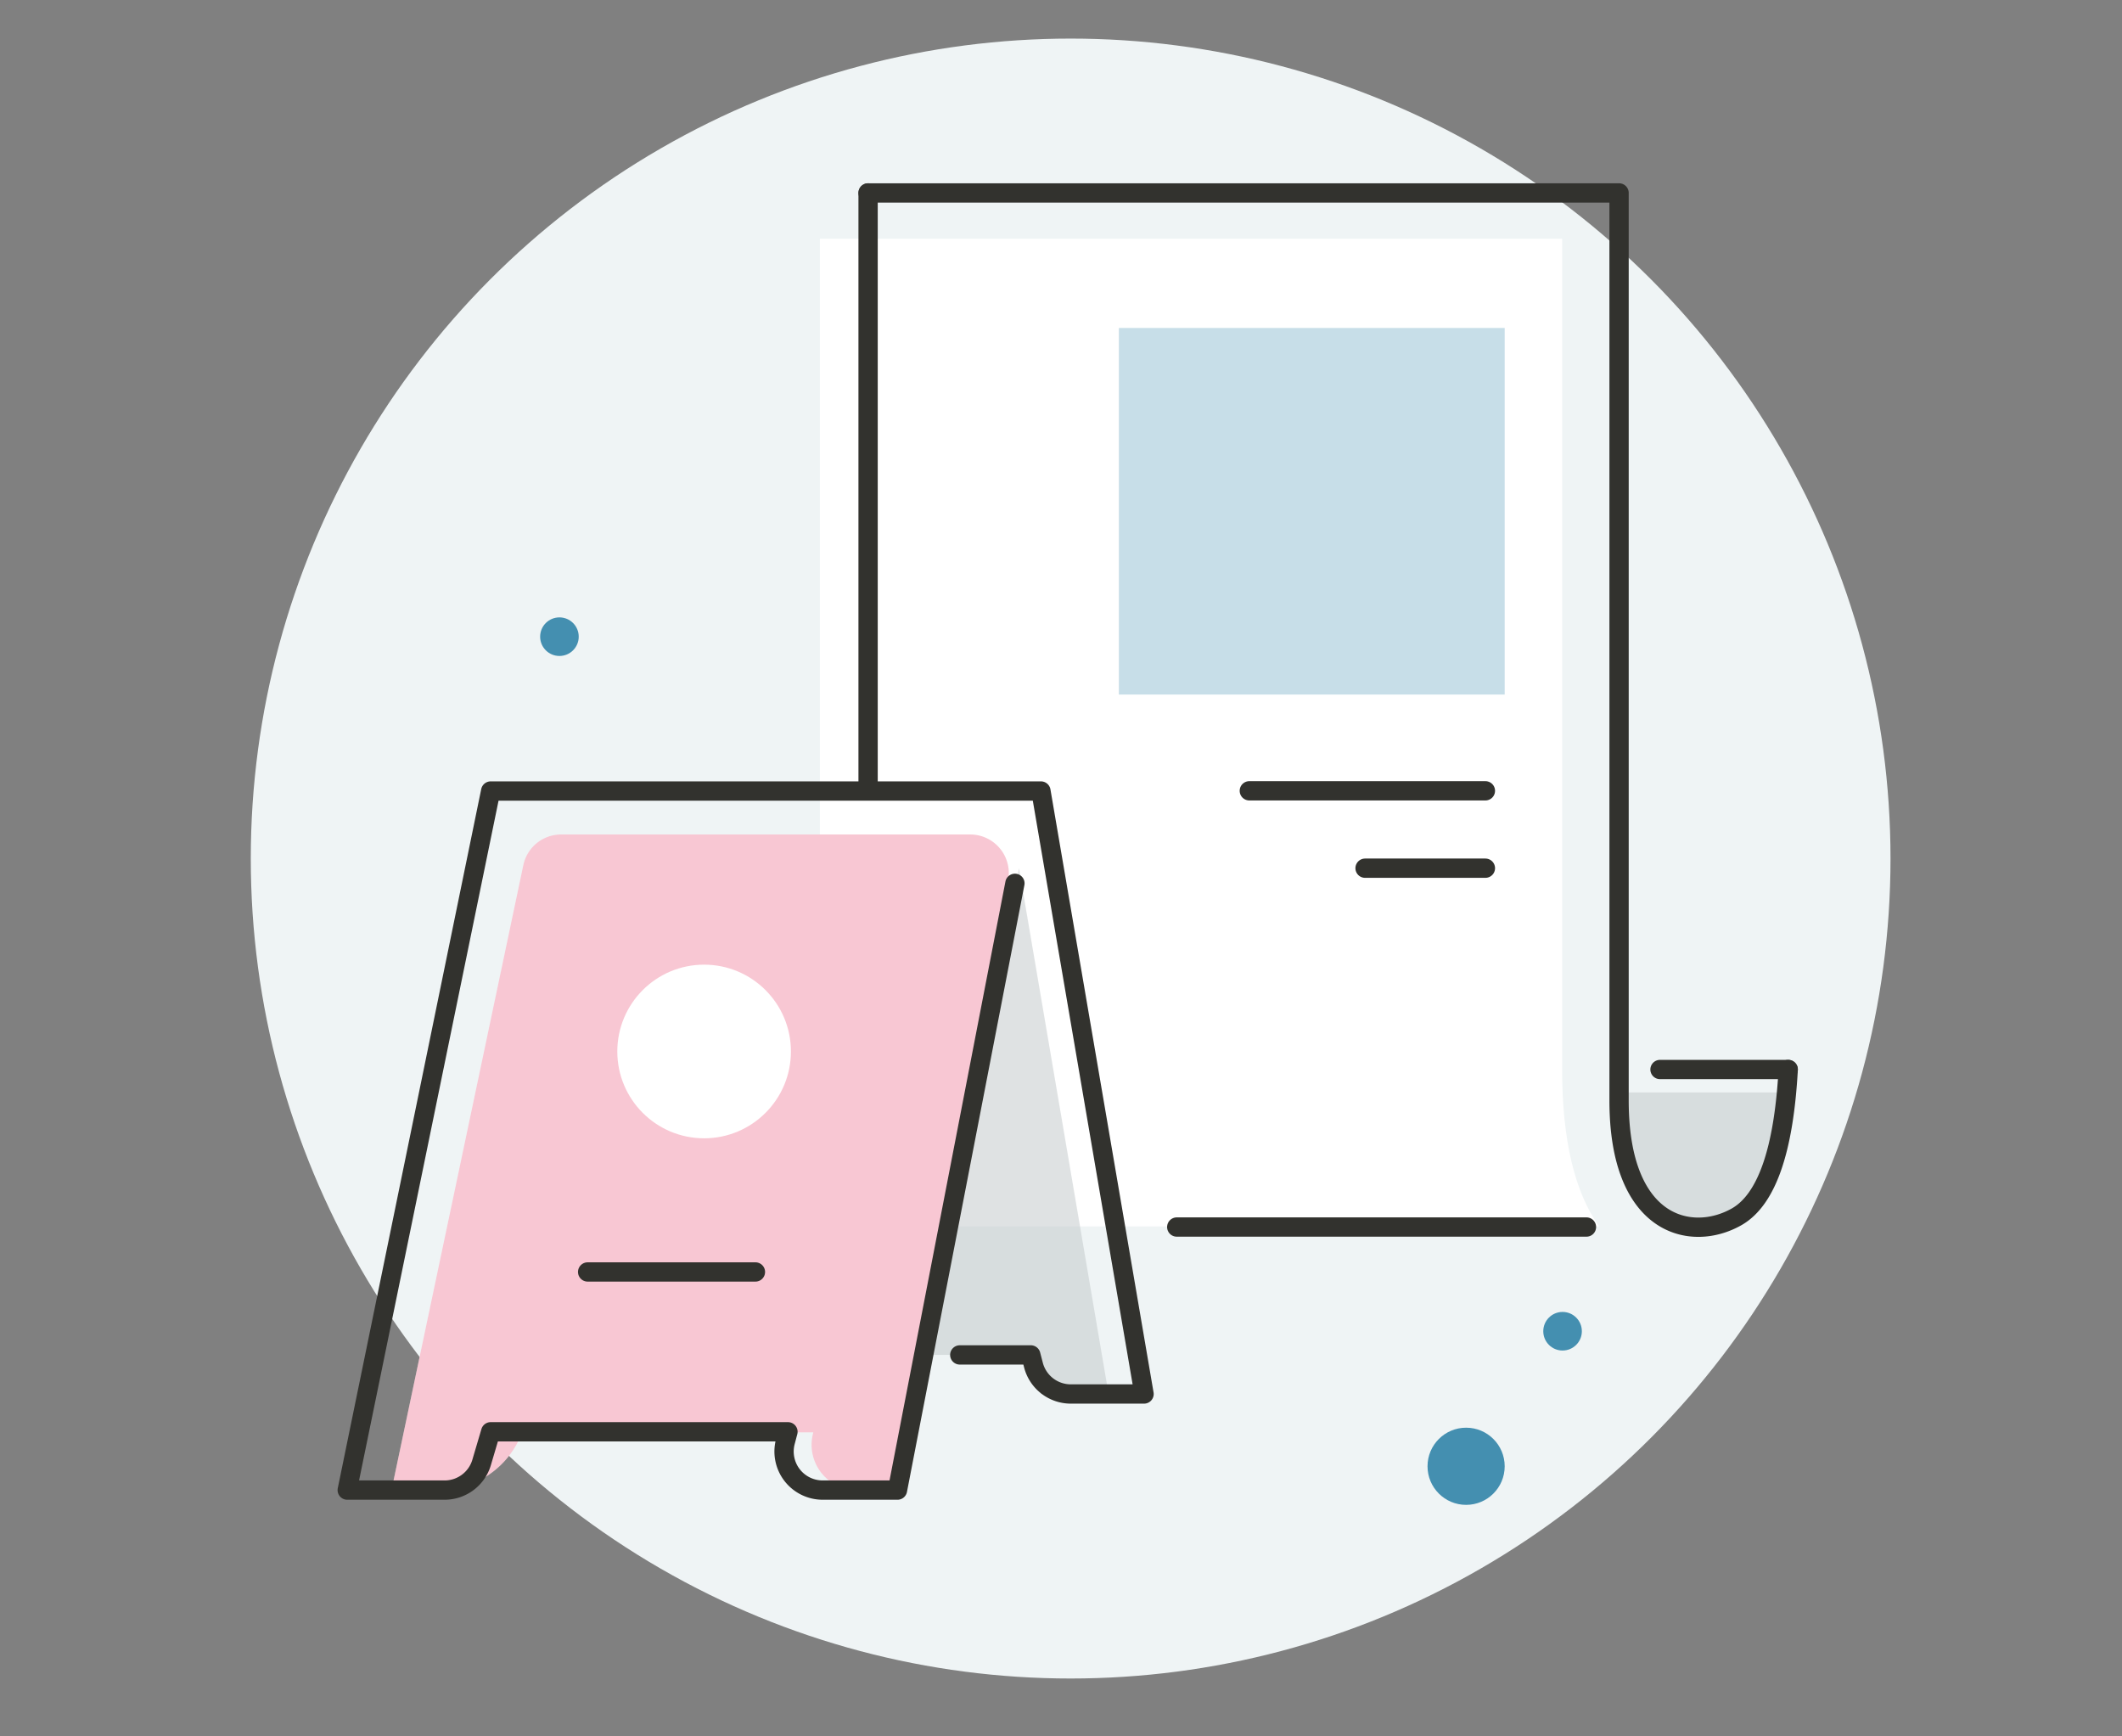 <svg viewBox="0 0 110 90" xmlns="http://www.w3.org/2000/svg">
    <rect x="0" y="0" width="110" height="90" fill="#808080" stroke="none"/>
    <g transform="translate(13 2)" fill="none" fill-rule="evenodd">
        <circle fill="#EFF4F5" cx="42.5" cy="42.5" r="42.5"/>
        <g transform="translate(5 8)">
            <path d="M32.295 33.253h-21.21a2 2 0 0 0-1.957 1.588L2.296 67.234h2.455a4.608 4.608 0 0 0 4.315-2.991H24.16a2.348 2.348 0 0 0 2.258 2.99h2.106l5.738-31.623a2 2 0 0 0-1.967-2.357z" fill="#FFF"/>
            <path d="M62.978 2.377H24.5v51.189h40.392c-1.276-1.798-1.914-4.509-1.914-8.132V2.377z" fill="#FFF"/>
            <path d="M32.295 33.253h-21.21a2 2 0 0 0-1.957 1.588L2.296 67.234h2.455a4.608 4.608 0 0 0 4.315-2.991H24.16a2.348 2.348 0 0 0 2.258 2.99h2.106l5.738-31.623a2 2 0 0 0-1.967-2.357z" fill-opacity=".3" fill="#E8456C"/>
            <path fill-opacity=".5" fill="#C1C6C9" d="m34.823 35 4.643 27.253H35.96l-.525-2.025h-5.52zM65.892 46.626h8.805c-.297 2.517-.787 4.308-1.47 5.374-1.025 1.599-3.393 2.036-5.176 1.018-1.19-.679-1.909-2.81-2.16-6.392z"/>
            <path d="m34.611 35.785-6.087 31.449h-3.88a2 2 0 0 1-1.933-2.512l.135-.51H7.436l-.47 1.589a2 2 0 0 1-1.918 1.433H0L7.436 31H35.96M35.96 31l5.345 31.253h-3.797a2 2 0 0 1-1.936-1.499l-.137-.526h0-3.682M27 0h38.929v47.044c0 6.552 3.76 7.348 6.09 6.028 1.553-.88 2.446-3.426 2.678-7.638" stroke="#32322E" stroke-linecap="round" stroke-linejoin="round"/>
            <path fill-opacity=".3" fill="#448FB0" d="M40 7h20v19H40z"/>
            <circle fill="#FFF" cx="18.5" cy="44.5" r="4.5"/>
            <path d="M27 0v30.989M74.697 45.434h-6.646M59 30.989H46.762M59 35h-6.238M64.239 53.599H43M12.462 55.928h8.698" stroke="#32322E" stroke-linecap="round" stroke-linejoin="round"/>
        </g>
        <circle fill="#448FB0" cx="68" cy="67" r="1"/>
        <circle fill="#448FB0" cx="63" cy="74" r="2"/>
        <circle fill="#448FB0" cx="16" cy="31" r="1"/>
    </g>
</svg>
